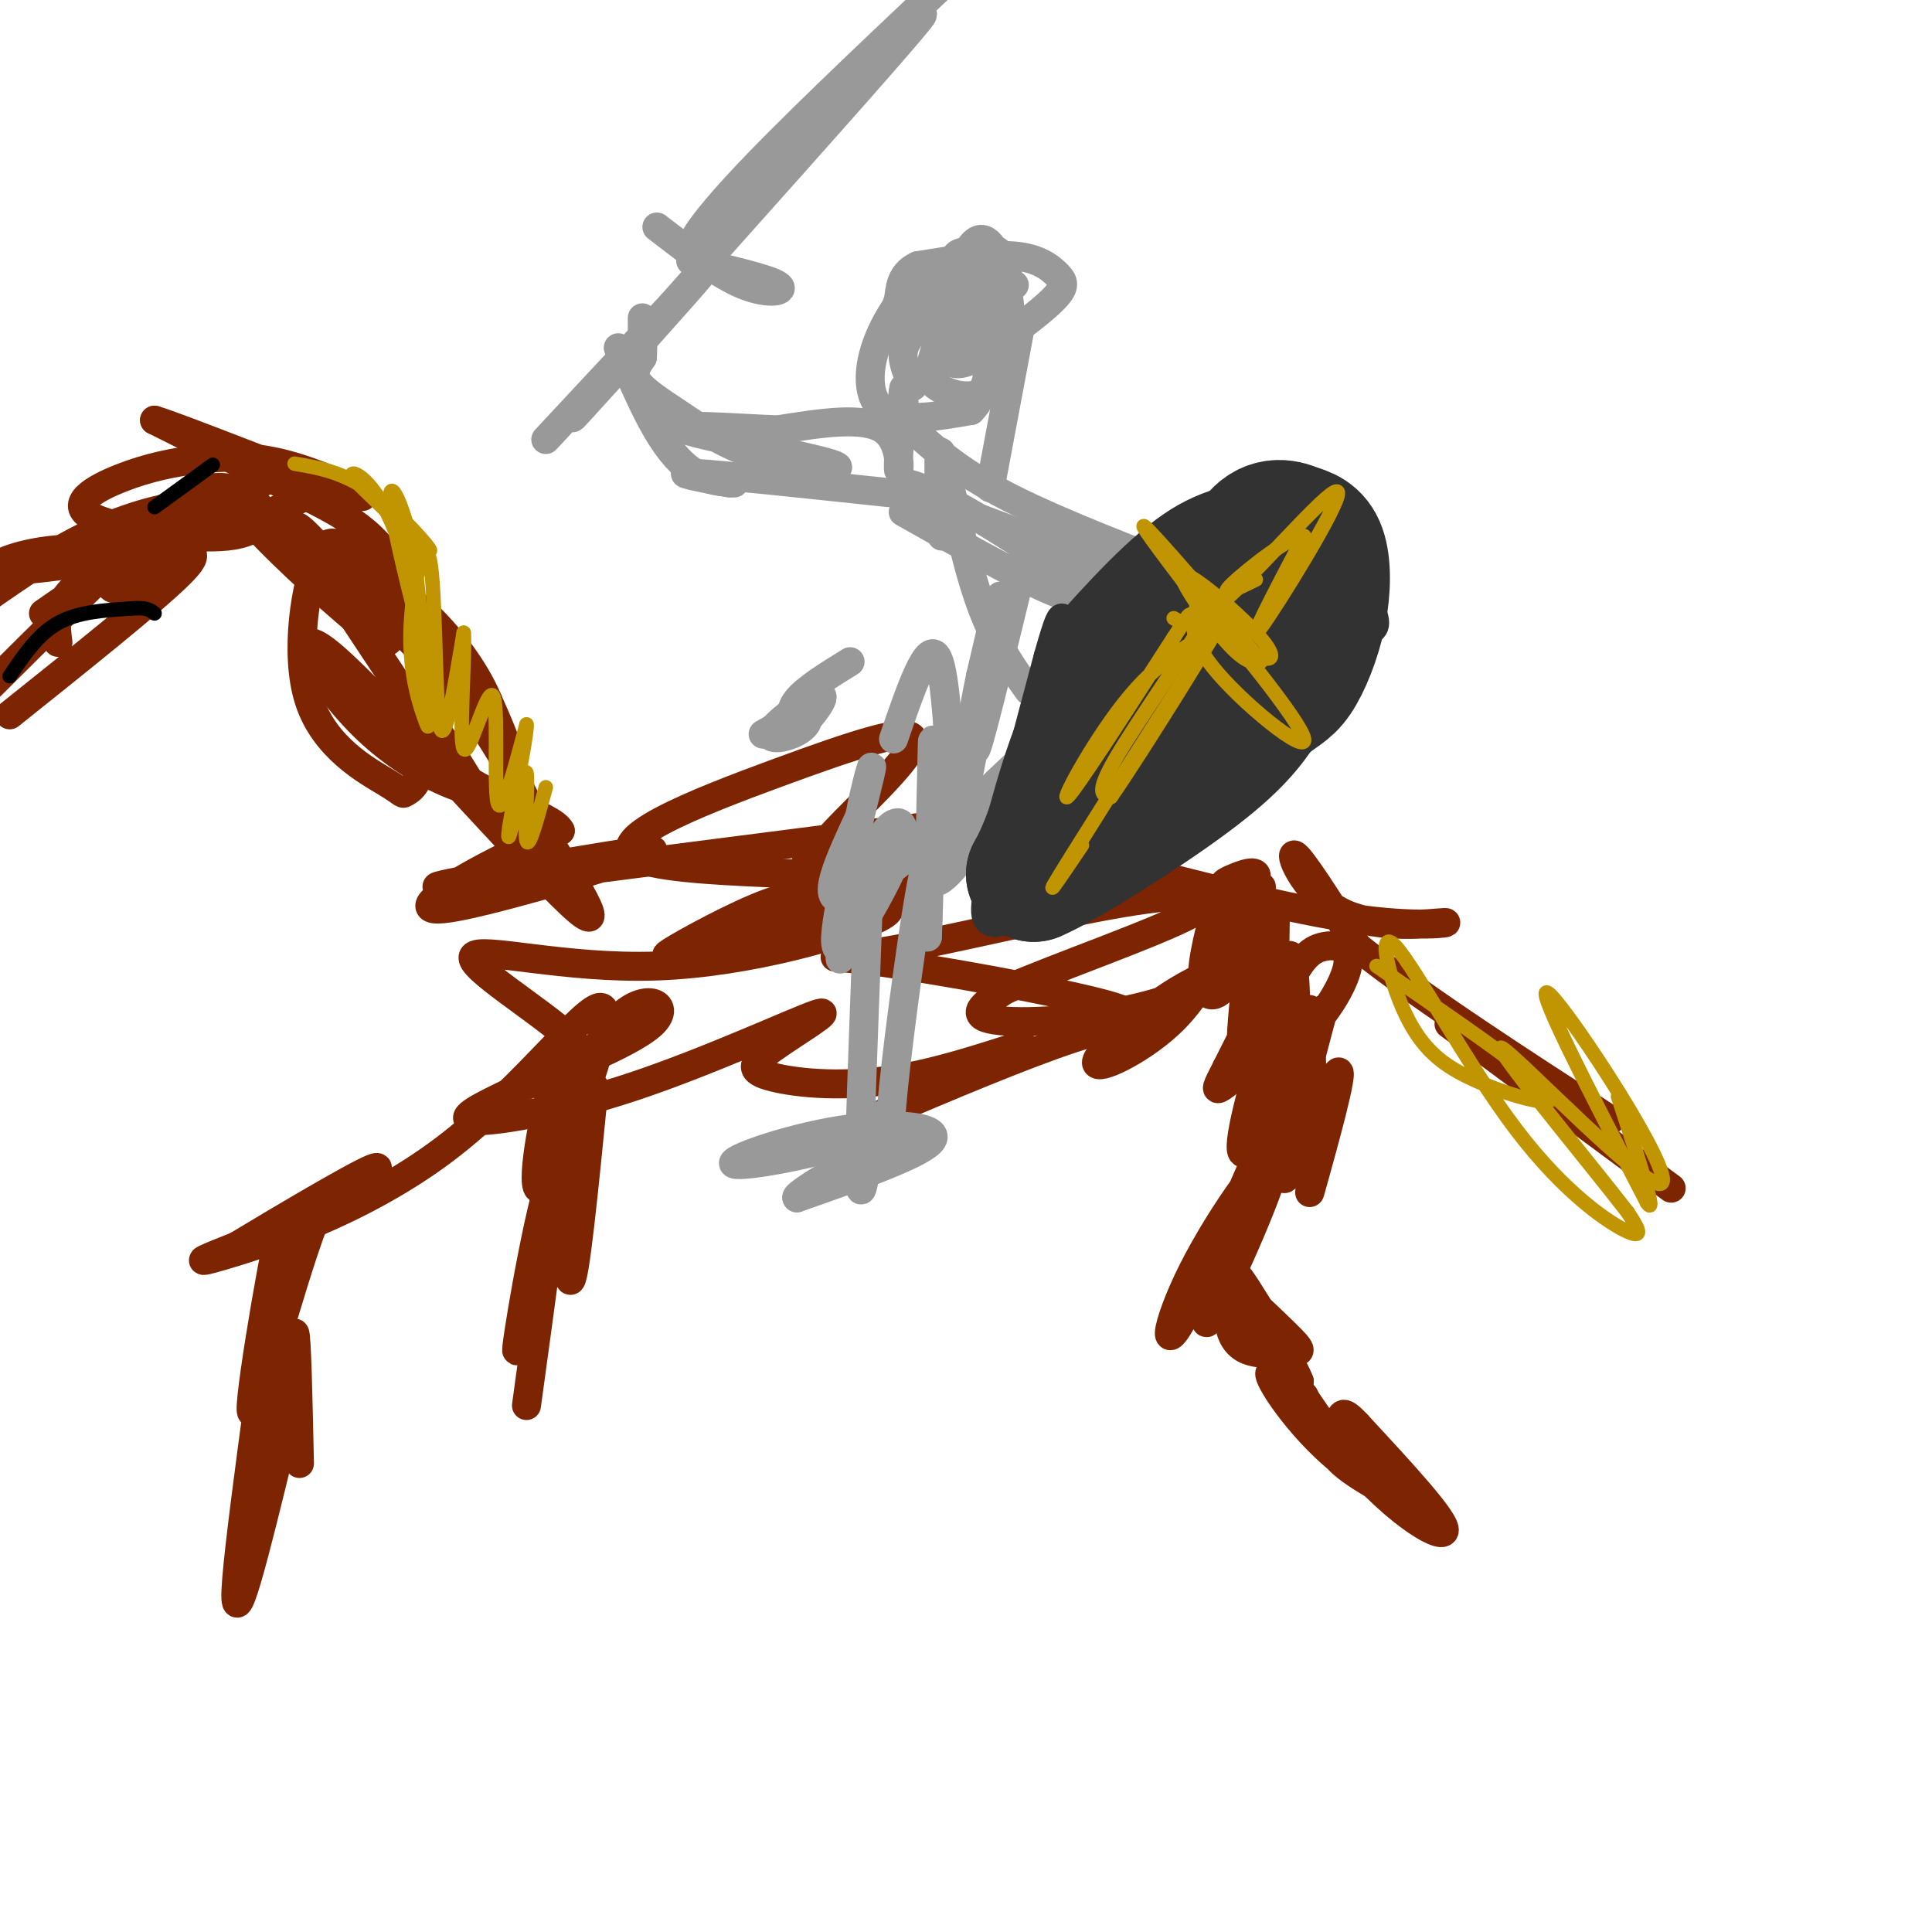 <svg viewBox='0 0 400 400' version='1.1' xmlns='http://www.w3.org/2000/svg' xmlns:xlink='http://www.w3.org/1999/xlink'><g fill='none' stroke='#7D2502' stroke-width='6' stroke-linecap='round' stroke-linejoin='round'><path d='M255,191c-2.310,2.083 -4.621,4.165 -3,2c1.621,-2.165 7.172,-8.579 8,-11c0.828,-2.421 -3.068,-0.849 -5,0c-1.932,0.849 -1.899,0.976 -3,5c-1.101,4.024 -3.336,11.945 -3,16c0.336,4.055 3.244,4.246 6,-1c2.756,-5.246 5.359,-15.927 6,-18c0.641,-2.073 -0.679,4.464 -2,11'/><path d='M259,195c-0.825,6.117 -1.887,15.909 -2,20c-0.113,4.091 0.724,2.482 3,2c2.276,-0.482 5.990,0.165 10,-3c4.010,-3.165 8.315,-10.141 9,-14c0.685,-3.859 -2.250,-4.601 -5,-4c-2.750,0.601 -5.314,2.545 -9,12c-3.686,9.455 -8.493,26.420 -8,30c0.493,3.580 6.287,-6.226 9,-15c2.713,-8.774 2.346,-16.516 2,-21c-0.346,-4.484 -0.670,-5.710 -3,-2c-2.330,3.710 -6.665,12.355 -11,21'/><path d='M254,221c-2.283,4.422 -2.489,4.976 -1,4c1.489,-0.976 4.675,-3.482 7,-13c2.325,-9.518 3.789,-26.048 4,-23c0.211,3.048 -0.830,25.673 0,38c0.830,12.327 3.531,14.357 5,7c1.469,-7.357 1.705,-24.102 2,-25c0.295,-0.898 0.647,14.051 1,29'/><path d='M272,238c-0.349,7.641 -1.722,12.244 0,6c1.722,-6.244 6.541,-23.335 5,-22c-1.541,1.335 -9.440,21.096 -11,22c-1.560,0.904 3.220,-17.048 8,-35'/><path d='M274,209c-4.543,8.017 -19.900,45.560 -27,60c-7.100,14.440 -5.944,5.778 0,-6c5.944,-11.778 16.677,-26.671 17,-23c0.323,3.671 -9.765,25.906 -13,32c-3.235,6.094 0.382,-3.953 4,-14'/><path d='M255,258c0.031,1.679 -1.892,12.875 0,18c1.892,5.125 7.600,4.178 11,4c3.400,-0.178 4.492,0.414 0,-4c-4.492,-4.414 -14.569,-13.832 -15,-13c-0.431,0.832 8.785,11.916 18,23'/><path d='M269,286c-1.024,-3.188 -12.584,-22.659 -13,-22c-0.416,0.659 10.311,21.447 21,35c10.689,13.553 21.340,19.872 22,18c0.660,-1.872 -8.670,-11.936 -18,-22'/><path d='M281,295c-3.455,-3.719 -3.094,-2.018 -4,0c-0.906,2.018 -3.080,4.353 1,8c4.080,3.647 14.413,8.606 15,9c0.587,0.394 -8.573,-3.779 -16,-10c-7.427,-6.221 -13.122,-14.492 -14,-17c-0.878,-2.508 3.061,0.746 7,4'/><path d='M254,193c-3.006,6.728 -6.013,13.455 -12,19c-5.987,5.545 -14.956,9.907 -15,8c-0.044,-1.907 8.836,-10.083 17,-15c8.164,-4.917 15.611,-6.576 14,-5c-1.611,1.576 -12.280,6.386 -24,9c-11.720,2.614 -24.491,3.033 -29,2c-4.509,-1.033 -0.754,-3.516 3,-6'/><path d='M208,205c9.475,-4.268 31.664,-11.936 39,-16c7.336,-4.064 -0.180,-4.522 -15,-2c-14.820,2.522 -36.943,8.024 -49,10c-12.057,1.976 -14.046,0.427 -2,2c12.046,1.573 38.128,6.270 48,9c9.872,2.730 3.535,3.494 -7,7c-10.535,3.506 -25.267,9.753 -40,16'/><path d='M182,231c1.340,-1.046 24.692,-11.661 29,-14c4.308,-2.339 -10.426,3.597 -23,6c-12.574,2.403 -22.987,1.272 -28,0c-5.013,-1.272 -4.625,-2.686 0,-6c4.625,-3.314 13.487,-8.527 9,-7c-4.487,1.527 -22.323,9.796 -38,15c-15.677,5.204 -29.193,7.344 -33,7c-3.807,-0.344 2.097,-3.172 8,-6'/><path d='M106,226c8.086,-3.601 24.301,-9.604 29,-14c4.699,-4.396 -2.120,-7.183 -8,0c-5.880,7.183 -10.823,24.338 -12,27c-1.177,2.662 1.411,-9.169 4,-21'/><path d='M119,218c-0.168,-3.276 -2.587,-0.965 -5,8c-2.413,8.965 -4.821,24.585 -1,19c3.821,-5.585 13.869,-32.373 12,-36c-1.869,-3.627 -15.657,15.908 -33,29c-17.343,13.092 -38.241,19.741 -46,22c-7.759,2.259 -2.380,0.130 3,-2'/><path d='M49,258c7.222,-4.356 23.778,-14.244 28,-16c4.222,-1.756 -3.889,4.622 -12,11'/><path d='M65,253c-5.337,13.935 -12.678,43.271 -13,39c-0.322,-4.271 6.375,-42.150 6,-36c-0.375,6.150 -7.821,56.329 -9,71c-1.179,14.671 3.911,-6.164 9,-27'/><path d='M58,300c2.022,-10.733 2.578,-24.067 3,-24c0.422,0.067 0.711,13.533 1,27'/><path d='M123,225c-2.060,20.821 -4.119,41.643 -5,40c-0.881,-1.643 -0.583,-25.750 -3,-23c-2.417,2.750 -7.548,32.357 -8,37c-0.452,4.643 3.774,-15.679 8,-36'/><path d='M115,243c0.333,2.000 -2.833,25.000 -6,48'/><path d='M119,226c2.609,-2.590 5.219,-5.179 -1,-11c-6.219,-5.821 -21.266,-14.873 -20,-17c1.266,-2.127 18.846,2.670 38,2c19.154,-0.670 39.881,-6.807 46,-10c6.119,-3.193 -2.370,-3.444 -8,-4c-5.630,-0.556 -8.400,-1.419 -15,1c-6.600,2.419 -17.028,8.120 -20,10c-2.972,1.880 1.514,-0.060 6,-2'/><path d='M145,195c14.612,-2.969 48.143,-9.392 44,-12c-4.143,-2.608 -45.961,-1.400 -56,-5c-10.039,-3.600 11.699,-12.009 28,-18c16.301,-5.991 27.163,-9.565 28,-7c0.837,2.565 -8.352,11.267 -14,17c-5.648,5.733 -7.757,8.495 0,8c7.757,-0.495 25.378,-4.248 43,-8'/><path d='M218,170c12.975,-2.594 23.912,-5.078 24,-1c0.088,4.078 -10.673,14.717 -10,14c0.673,-0.717 12.778,-12.790 11,-15c-1.778,-2.210 -17.440,5.443 -36,9c-18.560,3.557 -40.017,3.016 -40,1c0.017,-2.016 21.509,-5.508 43,-9'/><path d='M210,169c-19.805,2.034 -90.818,11.619 -112,14c-21.182,2.381 7.468,-2.442 23,-5c15.532,-2.558 17.947,-2.851 9,0c-8.947,2.851 -29.255,8.844 -37,10c-7.745,1.156 -2.927,-2.527 3,-6c5.927,-3.473 12.964,-6.737 20,-10'/><path d='M116,172c-1.537,-3.285 -15.381,-6.499 -24,-14c-8.619,-7.501 -12.013,-19.289 -7,-14c5.013,5.289 18.432,27.654 16,25c-2.432,-2.654 -20.716,-30.327 -39,-58'/><path d='M62,111c-3.588,-6.782 6.943,5.263 13,13c6.057,7.737 7.640,11.167 2,7c-5.640,-4.167 -18.501,-15.931 -24,-22c-5.499,-6.069 -3.634,-6.442 5,0c8.634,6.442 24.038,19.698 34,31c9.962,11.302 14.481,20.651 19,30'/><path d='M111,170c7.490,11.758 16.714,26.153 7,17c-9.714,-9.153 -38.367,-41.856 -49,-51c-10.633,-9.144 -3.247,5.269 7,15c10.247,9.731 23.356,14.780 28,13c4.644,-1.780 0.822,-10.390 -3,-19'/><path d='M101,145c-2.739,-6.554 -8.088,-13.437 -13,-18c-4.912,-4.563 -9.387,-6.804 -13,-10c-3.613,-3.196 -6.363,-7.347 -9,-2c-2.637,5.347 -5.159,20.192 -2,30c3.159,9.808 12.000,14.578 16,17c4.000,2.422 3.160,2.497 4,2c0.840,-0.497 3.359,-1.566 4,-10c0.641,-8.434 -0.597,-24.232 -5,-34c-4.403,-9.768 -11.972,-13.505 -21,-18c-9.028,-4.495 -19.514,-9.747 -30,-15'/><path d='M32,87c4.760,1.338 31.658,12.183 40,15c8.342,2.817 -1.874,-2.394 -10,-5c-8.126,-2.606 -14.164,-2.605 -20,-2c-5.836,0.605 -11.472,1.816 -17,4c-5.528,2.184 -10.948,5.342 -6,8c4.948,2.658 20.264,4.815 28,4c7.736,-0.815 7.890,-4.604 6,-7c-1.890,-2.396 -5.826,-3.399 -9,-3c-3.174,0.399 -5.587,2.199 -8,4'/><path d='M36,105c-8.333,7.500 -25.167,24.250 -42,41'/><path d='M2,148c14.675,-11.728 29.349,-23.457 35,-29c5.651,-5.543 2.277,-4.902 -4,-5c-6.277,-0.098 -15.458,-0.935 -23,0c-7.542,0.935 -13.443,3.643 -9,4c4.443,0.357 19.232,-1.636 33,-5c13.768,-3.364 26.514,-8.098 30,-11c3.486,-2.902 -2.290,-3.972 -7,-3c-4.710,0.972 -8.355,3.986 -12,7'/><path d='M45,106c-6.358,3.848 -16.251,9.969 -20,13c-3.749,3.031 -1.352,2.971 0,3c1.352,0.029 1.661,0.146 4,-1c2.339,-1.146 6.709,-3.555 10,-7c3.291,-3.445 5.501,-7.928 2,-9c-3.501,-1.072 -12.715,1.265 -21,5c-8.285,3.735 -15.643,8.867 -23,14'/><path d='M9,127c8.867,-6.133 17.733,-12.267 18,-13c0.267,-0.733 -8.067,3.933 -12,8c-3.933,4.067 -3.467,7.533 -3,11'/><path d='M220,176c22.136,5.869 44.271,11.738 59,14c14.729,2.262 22.051,0.915 20,1c-2.051,0.085 -13.475,1.600 -21,-2c-7.525,-3.600 -11.150,-12.314 -10,-12c1.150,0.314 7.075,9.657 13,19'/><path d='M281,196c12.911,10.422 38.689,26.978 48,33c9.311,6.022 2.156,1.511 -5,-3'/><path d='M300,212c0.000,0.000 46.000,34.000 46,34'/></g>
<g fill='none' stroke='#999999' stroke-width='6' stroke-linecap='round' stroke-linejoin='round'><path d='M212,159c-6.820,10.293 -13.640,20.587 -17,23c-3.360,2.413 -3.262,-3.054 3,-11c6.262,-7.946 18.686,-18.370 14,-14c-4.686,4.370 -26.482,23.534 -35,28c-8.518,4.466 -3.759,-5.767 1,-16'/><path d='M178,169c1.132,-6.341 3.462,-14.194 2,-8c-1.462,6.194 -6.714,26.436 -7,33c-0.286,6.564 4.396,-0.551 8,-7c3.604,-6.449 6.131,-12.234 6,-15c-0.131,-2.766 -2.920,-2.514 -6,4c-3.080,6.514 -6.451,19.290 -7,22c-0.549,2.710 1.726,-4.645 4,-12'/><path d='M178,186c1.214,-7.036 2.250,-18.625 2,-7c-0.250,11.625 -1.786,46.464 -2,60c-0.214,13.536 0.893,5.768 2,-2'/><path d='M180,237c0.592,-1.861 1.071,-5.512 2,-6c0.929,-0.488 2.307,2.187 -5,5c-7.307,2.813 -23.299,5.764 -25,5c-1.701,-0.764 10.888,-5.244 22,-7c11.112,-1.756 20.746,-0.787 19,2c-1.746,2.787 -14.873,7.394 -28,12'/><path d='M165,248c-1.021,-0.404 10.427,-7.414 17,-10c6.573,-2.586 8.269,-0.748 8,0c-0.269,0.748 -2.505,0.407 -4,0c-1.495,-0.407 -2.249,-0.879 -1,-13c1.249,-12.121 4.500,-35.892 6,-43c1.500,-7.108 1.250,2.446 1,12'/><path d='M192,194c0.378,-7.600 0.822,-32.600 1,-39c0.178,-6.400 0.089,5.800 0,18'/><path d='M185,153c3.493,-10.203 6.986,-20.405 9,-17c2.014,3.405 2.550,20.418 3,29c0.450,8.582 0.813,8.734 3,-2c2.187,-10.734 6.196,-32.352 7,-38c0.804,-5.648 -1.598,4.676 -4,15'/><path d='M203,140c-1.547,7.411 -3.415,18.440 -2,13c1.415,-5.440 6.112,-27.349 6,-26c-0.112,1.349 -5.032,25.957 -5,28c0.032,2.043 5.016,-18.478 10,-39'/><path d='M213,143c-3.867,-5.378 -7.733,-10.756 -11,-21c-3.267,-10.244 -5.933,-25.356 -7,-28c-1.067,-2.644 -0.533,7.178 0,17'/><path d='M187,87c5.422,5.156 10.844,10.311 22,16c11.156,5.689 28.044,11.911 33,14c4.956,2.089 -2.022,0.044 -9,-2'/><path d='M187,106c11.242,6.354 22.485,12.709 30,16c7.515,3.291 11.304,3.520 6,-1c-5.304,-4.520 -19.700,-13.789 -28,-18c-8.300,-4.211 -10.504,-3.365 -3,0c7.504,3.365 24.715,9.247 33,13c8.285,3.753 7.642,5.376 7,7'/><path d='M234,120c-3.667,8.583 -7.333,17.167 -8,20c-0.667,2.833 1.667,-0.083 4,-3'/><path d='M236,127c0.000,0.000 -10.000,23.000 -10,23'/><path d='M248,127c0.000,0.000 -11.000,12.000 -11,12'/><path d='M184,102c-17.250,-1.833 -34.500,-3.667 -40,-4c-5.500,-0.333 0.750,0.833 7,2'/><path d='M152,100c-2.667,-0.222 -5.333,-0.444 -8,-2c-2.667,-1.556 -5.333,-4.444 -8,-9c-2.667,-4.556 -5.333,-10.778 -8,-17'/><path d='M187,90c0.155,-5.851 0.310,-11.702 0,-9c-0.310,2.702 -1.083,13.958 -1,16c0.083,2.042 1.024,-5.131 -3,-8c-4.024,-2.869 -13.012,-1.435 -22,0'/><path d='M161,89c-9.671,-0.409 -22.849,-1.431 -19,0c3.849,1.431 24.725,5.314 30,7c5.275,1.686 -5.050,1.173 -13,-1c-7.950,-2.173 -13.525,-6.008 -18,-9c-4.475,-2.992 -7.850,-5.141 -9,-7c-1.150,-1.859 -0.075,-3.430 1,-5'/><path d='M133,74c0.156,-2.733 0.044,-7.067 0,-8c-0.044,-0.933 -0.022,1.533 0,4'/><path d='M113,91c16.578,-17.800 33.156,-35.600 32,-34c-1.156,1.600 -20.044,22.600 -25,28c-4.956,5.400 4.022,-4.800 13,-15'/><path d='M133,70c4.667,-5.333 9.833,-11.167 15,-17'/><path d='M136,47c6.422,4.956 12.844,9.911 18,12c5.156,2.089 9.044,1.311 7,0c-2.044,-1.311 -10.022,-3.156 -18,-5'/><path d='M148,52c21.500,-24.083 43.000,-48.167 43,-49c0.000,-0.833 -21.500,21.583 -43,44'/><path d='M148,47c-7.444,6.667 -4.556,1.333 5,-9c9.556,-10.333 25.778,-25.667 42,-41'/><path d='M205,101c0.000,0.000 6.000,-32.000 6,-32'/><path d='M210,59c-2.953,-0.098 -5.906,-0.197 -8,3c-2.094,3.197 -3.329,9.688 0,10c3.329,0.312 11.222,-5.556 15,-9c3.778,-3.444 3.440,-4.466 2,-6c-1.440,-1.534 -3.983,-3.581 -9,-4c-5.017,-0.419 -12.509,0.791 -20,2'/><path d='M190,55c-3.887,1.784 -3.605,5.246 -4,7c-0.395,1.754 -1.466,1.802 2,4c3.466,2.198 11.468,6.545 16,4c4.532,-2.545 5.594,-11.984 4,-16c-1.594,-4.016 -5.845,-2.609 -8,-2c-2.155,0.609 -2.216,0.420 -3,4c-0.784,3.580 -2.293,10.929 -2,15c0.293,4.071 2.386,4.865 5,4c2.614,-0.865 5.747,-3.390 7,-7c1.253,-3.610 0.627,-8.305 0,-13'/><path d='M207,55c-0.976,-4.003 -3.418,-7.509 -6,-4c-2.582,3.509 -5.306,14.033 -7,20c-1.694,5.967 -2.357,7.378 0,9c2.357,1.622 7.735,3.457 11,0c3.265,-3.457 4.417,-12.206 4,-17c-0.417,-4.794 -2.405,-5.633 -5,-7c-2.595,-1.367 -5.799,-3.263 -10,-1c-4.201,2.263 -9.400,8.686 -12,15c-2.600,6.314 -2.600,12.518 1,15c3.600,2.482 10.800,1.241 18,0'/><path d='M201,85c3.910,-3.677 4.685,-12.871 4,-18c-0.685,-5.129 -2.830,-6.195 -5,-7c-2.170,-0.805 -4.365,-1.350 -6,0c-1.635,1.350 -2.709,4.594 -4,7c-1.291,2.406 -2.797,3.973 -3,6c-0.203,2.027 0.899,4.513 2,7'/><path d='M176,137c-4.583,2.833 -9.167,5.667 -11,8c-1.833,2.333 -0.917,4.167 0,6'/><path d='M165,151c1.787,-1.052 6.255,-6.682 5,-7c-1.255,-0.318 -8.233,4.678 -10,7c-1.767,2.322 1.678,1.971 4,1c2.322,-0.971 3.521,-2.563 3,-3c-0.521,-0.437 -2.760,0.282 -5,1'/><path d='M162,150c0.200,-0.467 3.200,-2.133 3,-2c-0.200,0.133 -3.600,2.067 -7,4'/></g>
<g fill='none' stroke='#323232' stroke-width='6' stroke-linecap='round' stroke-linejoin='round'><path d='M219,132c8.500,-9.500 17.000,-19.000 25,-24c8.000,-5.000 15.500,-5.500 23,-6'/><path d='M267,102c7.107,3.714 13.375,16.000 16,22c2.625,6.000 1.607,5.714 0,7c-1.607,1.286 -3.804,4.143 -6,7'/><path d='M277,138c-3.511,5.133 -9.289,14.467 -19,23c-9.711,8.533 -23.356,16.267 -37,24'/><path d='M221,185c-8.667,5.000 -11.833,5.500 -15,6'/><path d='M206,191c-2.822,-0.089 -2.378,-3.311 0,-13c2.378,-9.689 6.689,-25.844 11,-42'/><path d='M217,136c2.333,-8.333 2.667,-8.167 3,-8'/><path d='M244,141c-7.250,11.917 -14.500,23.833 -15,26c-0.500,2.167 5.750,-5.417 12,-13'/></g>
<g fill='none' stroke='#323232' stroke-width='28' stroke-linecap='round' stroke-linejoin='round'><path d='M255,118c-5.083,1.917 -10.167,3.833 -15,9c-4.833,5.167 -9.417,13.583 -14,22'/><path d='M226,149c-3.667,7.500 -5.833,15.250 -8,23'/><path d='M218,172c-2.000,5.333 -3.000,7.167 -4,9'/><path d='M214,181c5.822,-2.378 22.378,-12.822 32,-20c9.622,-7.178 12.311,-11.089 15,-15'/><path d='M261,146c3.619,-3.086 5.166,-3.301 7,-6c1.834,-2.699 3.955,-7.880 5,-13c1.045,-5.120 1.013,-10.177 0,-13c-1.013,-2.823 -3.006,-3.411 -5,-4'/><path d='M268,110c-2.244,-1.022 -5.356,-1.578 -8,2c-2.644,3.578 -4.822,11.289 -7,19'/><path d='M253,131c-2.833,7.000 -6.417,15.000 -10,23'/></g>
<g fill='none' stroke='#000000' stroke-width='3' stroke-linecap='round' stroke-linejoin='round'><path d='M32,105c0.000,0.000 11.000,-8.000 11,-8'/><path d='M43,97c1.833,-1.333 0.917,-0.667 0,0'/><path d='M2,140c2.917,-4.333 5.833,-8.667 10,-11c4.167,-2.333 9.583,-2.667 15,-3'/><path d='M27,126c3.333,-0.333 4.167,0.333 5,1'/></g>
<g fill='none' stroke='#C09501' stroke-width='3' stroke-linecap='round' stroke-linejoin='round'><path d='M61,96c5.067,0.867 10.133,1.733 16,6c5.867,4.267 12.533,11.933 12,12c-0.533,0.067 -8.267,-7.467 -16,-15'/><path d='M73,99c-1.216,-2.333 3.743,-0.667 8,9c4.257,9.667 7.811,27.333 7,26c-0.811,-1.333 -5.988,-21.667 -7,-29c-1.012,-7.333 2.139,-1.667 4,7c1.861,8.667 2.430,20.333 3,32'/><path d='M88,144c0.707,6.770 0.974,7.695 0,5c-0.974,-2.695 -3.189,-9.011 -3,-18c0.189,-8.989 2.782,-20.651 4,-15c1.218,5.651 1.062,28.615 2,34c0.938,5.385 2.969,-6.807 5,-19'/><path d='M96,131c0.407,3.565 -1.077,21.976 0,24c1.077,2.024 4.713,-12.340 6,-11c1.287,1.340 0.225,18.383 1,22c0.775,3.617 3.388,-6.191 6,-16'/><path d='M109,150c0.301,1.172 -1.947,12.101 -3,18c-1.053,5.899 -0.911,6.767 0,3c0.911,-3.767 2.591,-12.168 3,-11c0.409,1.168 -0.455,11.905 0,14c0.455,2.095 2.227,-4.453 4,-11'/><path d='M285,200c12.398,8.523 24.795,17.047 31,22c6.205,4.953 6.217,6.336 3,6c-3.217,-0.336 -9.664,-2.390 -15,-5c-5.336,-2.610 -9.560,-5.777 -13,-13c-3.440,-7.223 -6.097,-18.503 -2,-14c4.097,4.503 14.949,24.789 25,38c10.051,13.211 19.300,19.346 23,21c3.700,1.654 1.850,-1.173 0,-4'/><path d='M337,251c-8.319,-10.775 -29.116,-35.713 -26,-34c3.116,1.713 30.147,30.077 33,28c2.853,-2.077 -18.470,-34.593 -23,-39c-4.530,-4.407 7.735,19.297 20,43'/><path d='M341,249c2.333,3.500 -1.833,-9.250 -6,-22'/><path d='M255,129c-6.933,3.267 -13.867,6.533 -21,15c-7.133,8.467 -14.467,22.133 -13,21c1.467,-1.133 11.733,-17.067 22,-33'/><path d='M243,132c3.904,-5.938 2.665,-4.282 4,-5c1.335,-0.718 5.244,-3.809 2,2c-3.244,5.809 -13.641,20.517 -18,28c-4.359,7.483 -2.679,7.742 -1,8'/><path d='M230,165c6.631,-9.500 23.708,-37.250 22,-35c-1.708,2.250 -22.202,34.500 -30,47c-7.798,12.500 -2.899,5.250 2,-2'/><path d='M249,123c-1.940,3.786 -3.881,7.571 2,15c5.881,7.429 19.583,18.500 19,15c-0.583,-3.500 -15.452,-21.571 -21,-28c-5.548,-6.429 -1.774,-1.214 2,4'/><path d='M251,129c2.359,2.256 7.256,5.897 10,7c2.744,1.103 3.333,-0.333 -1,-5c-4.333,-4.667 -13.590,-12.564 -15,-12c-1.410,0.564 5.026,9.590 9,14c3.974,4.410 5.487,4.205 7,4'/><path d='M261,137c-4.422,-5.956 -18.978,-22.844 -23,-27c-4.022,-4.156 2.489,4.422 9,13'/><path d='M243,128c2.054,1.208 4.107,2.417 12,-5c7.893,-7.417 21.625,-23.458 22,-21c0.375,2.458 -12.607,23.417 -16,28c-3.393,4.583 2.804,-7.208 9,-19'/><path d='M270,111c-2.156,-0.689 -12.044,7.089 -15,10c-2.956,2.911 1.022,0.956 5,-1'/></g>
</svg>